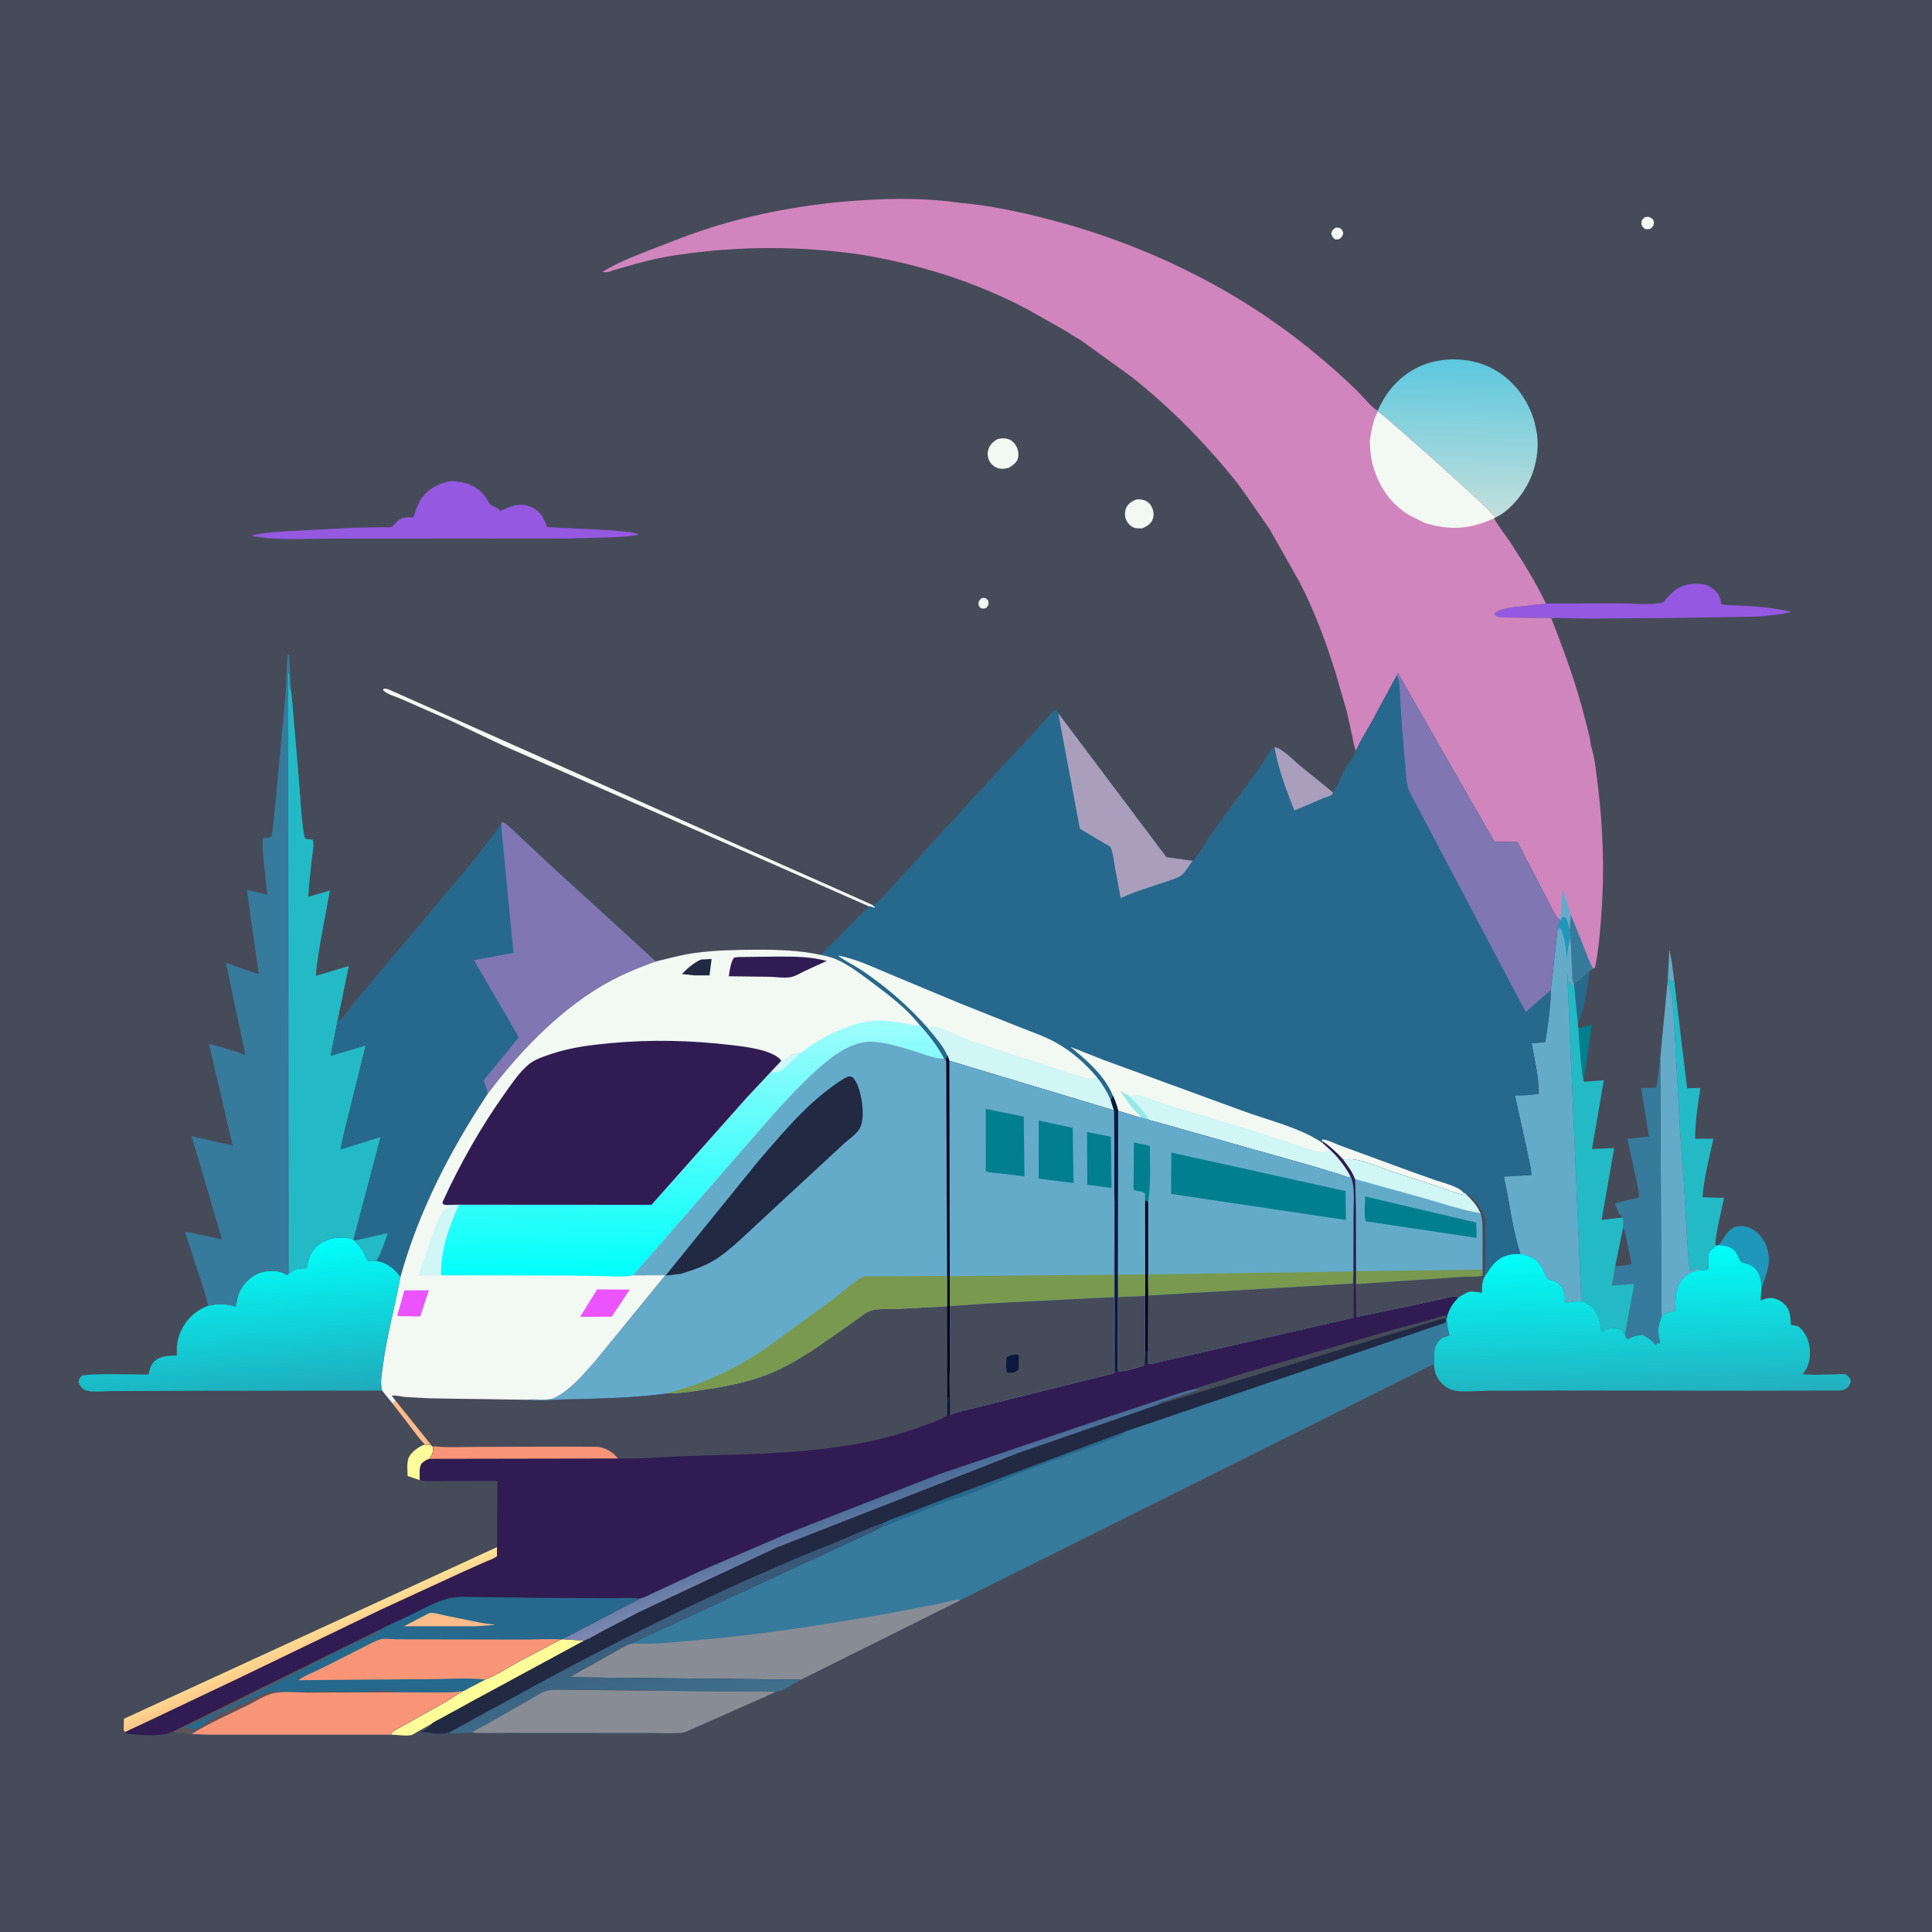 <svg version="1.1" xmlns="http://www.w3.org/2000/svg" style="display: block;" viewBox="0 0 2048 2048" width="1024" height="1024">
<defs>
	<linearGradient id="Gradient1" gradientUnits="userSpaceOnUse" x1="332.949" y1="1746.62" x2="324.861" y2="1727.94">
		<stop class="stop0" offset="0" stop-opacity="1" stop-color="rgb(255,200,136)"/>
		<stop class="stop1" offset="1" stop-opacity="1" stop-color="rgb(255,226,151)"/>
	</linearGradient>
	<linearGradient id="Gradient2" gradientUnits="userSpaceOnUse" x1="1543.1" y1="547.131" x2="1546.55" y2="380.928">
		<stop class="stop0" offset="0" stop-opacity="1" stop-color="rgb(195,223,219)"/>
		<stop class="stop1" offset="1" stop-opacity="1" stop-color="rgb(92,200,221)"/>
	</linearGradient>
	<linearGradient id="Gradient3" gradientUnits="userSpaceOnUse" x1="260.33" y1="1484.91" x2="245.49" y2="1323.24">
		<stop class="stop0" offset="0" stop-opacity="1" stop-color="rgb(32,171,188)"/>
		<stop class="stop1" offset="1" stop-opacity="1" stop-color="rgb(0,255,250)"/>
	</linearGradient>
	<linearGradient id="Gradient4" gradientUnits="userSpaceOnUse" x1="1741.35" y1="1479.67" x2="1735.41" y2="1324.31">
		<stop class="stop0" offset="0" stop-opacity="1" stop-color="rgb(35,176,191)"/>
		<stop class="stop1" offset="1" stop-opacity="1" stop-color="rgb(0,255,249)"/>
	</linearGradient>
	<linearGradient id="Gradient5" gradientUnits="userSpaceOnUse" x1="935.686" y1="1582.21" x2="950.099" y2="1625.12">
		<stop class="stop0" offset="0" stop-opacity="1" stop-color="rgb(72,108,150)"/>
		<stop class="stop1" offset="1" stop-opacity="1" stop-color="rgb(126,137,176)"/>
	</linearGradient>
	<linearGradient id="Gradient6" gradientUnits="userSpaceOnUse" x1="696.469" y1="1675.33" x2="731.096" y2="1813.96">
		<stop class="stop0" offset="0" stop-opacity="1" stop-color="rgb(56,85,118)"/>
		<stop class="stop1" offset="1" stop-opacity="1" stop-color="rgb(62,112,140)"/>
	</linearGradient>
	<linearGradient id="Gradient7" gradientUnits="userSpaceOnUse" x1="736.535" y1="1349.83" x2="728.471" y2="1087.9">
		<stop class="stop0" offset="0" stop-opacity="1" stop-color="rgb(0,255,250)"/>
		<stop class="stop1" offset="1" stop-opacity="1" stop-color="rgb(159,252,252)"/>
	</linearGradient>
</defs>
<path transform="translate(0,0)" fill="rgb(70,75,89)" d="M -0 -0 L 2048 0 L 2048 2048 L -0 2048 L -0 -0 z"/>
<path transform="translate(0,0)" fill="rgb(242,248,242)" d="M 1039.78 634.5 C 1040.55 634.232 1041.72 633.772 1042.52 633.756 C 1045.4 633.701 1046.07 635.075 1047.72 637.063 C 1047.92 641.214 1048.25 641.142 1045.36 644.5 C 1043.6 645.032 1042.67 645.297 1040.82 644.946 C 1038.8 644.565 1038.52 643.28 1037.36 641.709 C 1037.06 637.523 1037.36 637.646 1039.78 634.5 z"/>
<path transform="translate(0,0)" fill="rgb(100,171,202)" d="M 1767.86 1038.87 L 1769.54 1007 C 1772.35 1017.87 1773.32 1028.7 1774.75 1039.81 L 1767.86 1038.87 z"/>
<path transform="translate(0,0)" fill="rgb(242,248,242)" d="M 1415.31 241.5 C 1417.94 241.032 1418.46 241.175 1421 242.066 C 1422.9 243.956 1423.44 244.864 1423.94 247.5 C 1422.8 250.816 1422.41 251.224 1419.72 253.5 L 1415.5 253.952 C 1412.4 251.526 1412.31 251.04 1411.09 247.5 C 1412.09 244.185 1412.82 243.755 1415.31 241.5 z"/>
<path transform="translate(0,0)" fill="rgb(242,248,242)" d="M 1743.17 230.5 L 1744.67 230.069 C 1748.17 229.432 1749.46 230.433 1752.15 232.5 C 1752.88 233.793 1753.27 234.647 1753.17 236.168 C 1752.95 239.847 1752.16 240.069 1749.57 242.5 C 1747.67 243.059 1745.96 242.913 1744 242.884 C 1741.43 241.217 1740.98 240.21 1739.86 237.5 C 1740.18 233.207 1740.32 233.347 1743.17 230.5 z"/>
<path transform="translate(0,0)" fill="rgb(1,127,142)" d="M 1673.16 1089.94 L 1687.44 1086.16 L 1681.04 1130.96 C 1680.35 1135.68 1678.24 1142.19 1679.15 1146.72 C 1676.94 1144.21 1673.22 1096.45 1673.16 1089.94 z"/>
<path transform="translate(0,0)" fill="rgb(38,105,140)" d="M 1668.37 1042.99 L 1684.8 1029.16 C 1682.56 1048.46 1680.09 1067.36 1672.67 1085.5 L 1668.79 1045.97 L 1668.37 1042.99 z"/>
<path transform="translate(0,0)" fill="rgb(255,253,153)" d="M 450.274 1531.24 L 457.006 1531.65 L 458.177 1533.16 L 459.008 1533.11 C 459.784 1538.77 458.122 1541.64 455.451 1546.36 C 451.986 1547.42 450.296 1548.66 447.534 1550.93 L 446.824 1551.48 C 444.106 1557.2 444.847 1562.87 445.117 1569.01 L 432.077 1564.67 C 431.978 1558.88 430.859 1549.49 433.694 1544.28 C 436.798 1538.58 444.242 1533.24 450.274 1531.24 z"/>
<path transform="translate(0,0)" fill="rgb(242,248,242)" d="M 1204.66 529.5 C 1207.04 529.231 1209.43 529.353 1211.76 529.945 C 1215.49 530.897 1218.55 533.119 1220.43 536.528 C 1222.7 540.637 1223.65 545.506 1222.07 550 C 1220.12 555.546 1216.02 557.631 1210.98 560.035 C 1207.93 560.1 1204.44 560.326 1201.57 559.136 C 1198.13 557.714 1194.86 553.928 1193.52 550.5 C 1192.1 546.893 1192.17 541.731 1193.87 538.242 C 1196.12 533.65 1200.01 531.16 1204.66 529.5 z"/>
<path transform="translate(0,0)" fill="rgb(242,248,242)" d="M 1057.47 465.5 C 1060.64 464.616 1063.74 464.47 1067 465.014 C 1070.61 465.617 1074.07 467.998 1076.1 471.008 C 1079.06 475.419 1080.27 480.325 1079.11 485.57 C 1077.98 490.649 1073.13 493.474 1069.05 496.031 C 1066.41 496.563 1063.49 497.196 1060.8 496.884 C 1055.98 496.327 1051.87 493.581 1049.28 489.5 C 1046.98 485.886 1046.35 480.626 1047.63 476.56 C 1049.28 471.334 1052.79 468.049 1057.47 465.5 z"/>
<path transform="translate(0,0)" fill="rgb(31,151,187)" d="M 1822.18 1319.73 C 1827.24 1313.17 1832.19 1301.46 1841.3 1300 C 1848.2 1298.89 1855.17 1300.7 1860.69 1304.94 C 1869.16 1311.44 1873.82 1321.01 1874.91 1331.5 C 1876.32 1344.94 1869.65 1355.43 1867.07 1368.07 C 1867.44 1356.77 1865.49 1345.14 1853.68 1340.36 C 1851.59 1339.52 1847.59 1339.09 1845.88 1337.97 C 1844.34 1336.95 1841.46 1329.53 1840.03 1327.5 C 1835.63 1321.29 1829.12 1320.74 1822.18 1319.73 z"/>
<path transform="translate(0,0)" fill="rgb(242,248,242)" d="M 921.124 960.768 L 657.13 844.538 L 532.5 789.967 L 478.393 764.244 L 424.961 740.798 C 419.285 738.282 409.995 735.959 405.961 731.5 L 407 729.938 C 410.528 729.735 413.502 731.53 416.651 732.914 L 437.845 742.316 L 534.676 785.44 L 778 893.945 L 882.778 940.465 L 924.899 959.282 L 927.51 961.5 L 927 962.51 C 925.382 962.01 922.738 960.776 921.124 960.768 z"/>
<path transform="translate(0,0)" fill="url(#Gradient1)" d="M 133.114 1836.01 L 131.142 1834.47 L 131.292 1822.03 L 526.927 1639.98 L 526.976 1649.5 C 524.032 1652.37 518.877 1653.82 515.059 1655.47 L 491.049 1666.19 L 404.249 1706.14 L 252.169 1779.49 L 155.255 1825.49 C 148.004 1829.1 140.189 1832.17 133.114 1836.01 z"/>
<path transform="translate(0,0)" fill="rgb(148,89,224)" d="M 1638.66 639.717 L 1717.54 639.58 C 1732.09 639.694 1748.82 641.826 1763.04 638.594 C 1772.71 627.27 1778.74 620.187 1794.5 618.928 C 1803.24 618.229 1810.48 619.14 1817.29 625.345 C 1822.36 629.96 1823.76 633.959 1824.59 640.5 C 1832.4 641.995 1841.08 641.683 1849.05 642.151 C 1865.73 643.13 1882.65 644.604 1898.87 648.713 C 1885.96 651.849 1873.31 652.975 1860.06 653.686 L 1775.28 655.02 L 1686.97 655.737 L 1656.48 655.274 C 1652.99 655.199 1647.62 654.211 1644.58 655.854 C 1641.35 654.276 1636.04 655.04 1632.36 655.024 L 1599.32 654.61 C 1595.53 654.449 1590.12 654.79 1586.69 653.293 C 1584.85 652.493 1585.14 652.205 1584.39 650.5 L 1585.11 649.653 C 1590.29 644.895 1604.74 643.43 1611.67 642.869 L 1638.66 639.717 z"/>
<path transform="translate(0,0)" fill="rgb(35,186,198)" d="M 1767.86 1038.87 L 1774.75 1039.81 L 1788.38 1153.6 L 1802.45 1153.28 C 1799.96 1171.4 1796.77 1188.73 1796.94 1207.12 L 1816.23 1207.04 C 1812.05 1227.02 1806.11 1248.76 1804.76 1269.12 L 1827.56 1269.8 C 1824.3 1285.91 1819.6 1302.58 1818.25 1318.91 L 1819.53 1320.55 C 1815.96 1323.27 1813.12 1325.33 1811.08 1329.5 L 1810.88 1345.5 C 1807.95 1347.17 1805.08 1346.32 1801.76 1346.11 L 1801.78 1345.86 L 1800.47 1344.54 L 1798 1345.01 C 1796.28 1345.32 1794.55 1345.63 1793 1346.51 L 1791.51 1347.5 C 1789.72 1338 1789.58 1328.58 1788.77 1319 L 1784.92 1253 L 1781.27 1204.3 L 1775.32 1095.5 C 1773.92 1078.6 1774.62 1055.83 1767.74 1040.25 L 1767.86 1038.87 z"/>
<path transform="translate(0,0)" fill="rgb(100,171,202)" d="M 1767.74 1040.25 C 1774.62 1055.83 1773.92 1078.6 1775.32 1095.5 L 1781.27 1204.3 L 1784.92 1253 L 1788.77 1319 C 1789.58 1328.58 1789.72 1338 1791.51 1347.5 L 1793 1346.51 C 1794.55 1345.63 1796.28 1345.32 1798 1345.01 L 1800.47 1344.54 L 1801.78 1345.86 L 1801.76 1346.11 C 1793.24 1347.73 1786.56 1351.3 1781.5 1358.55 C 1775.55 1367.09 1776.16 1379.6 1775.76 1389.61 C 1768.87 1390.66 1766.17 1390.99 1761.24 1396.12 L 1759.94 1121.85 L 1767.74 1040.25 z"/>
<path transform="translate(0,0)" fill="rgb(148,89,224)" d="M 475.945 510.199 C 479.205 509.946 482.167 510.005 485.406 510.489 C 499.179 512.549 508.344 517.285 516.126 529.029 C 516.902 530.2 518.75 534.008 519.762 534.711 C 524.098 537.725 526.613 536.886 530.169 541.675 L 539.701 537.618 C 548.093 534.383 555.713 534.097 564 537.833 C 572.141 541.504 576.755 549.37 579.495 557.531 L 579.887 558.735 L 644.137 561.929 C 655.382 562.791 666.691 563.334 677.62 566.303 C 667.268 569.022 656.043 569.247 645.379 569.693 L 600.594 570.833 L 475.5 570.944 L 345.925 571.023 C 320.391 570.992 291.362 573.048 266.308 567.86 C 280.288 564.241 295.55 563.776 309.907 562.819 L 373.834 559.453 L 405.863 558.851 C 407.652 558.827 413.808 559.326 414.869 558.733 C 417.117 557.475 419.792 553.64 421.932 551.834 C 426.059 548.351 431.663 547.958 436.814 548.542 L 437.893 548.679 C 438.462 547.604 438.912 546.578 439.276 545.416 C 440.964 540.033 442.944 534.455 445.969 529.654 C 452.865 518.709 463.702 513.185 475.945 510.199 z"/>
<path transform="translate(0,0)" fill="rgb(54,122,156)" d="M 1759.94 1121.85 L 1761.24 1396.12 C 1757.4 1406.4 1756.87 1412.8 1759.91 1423.5 L 1759 1424.12 L 1756.97 1423.5 L 1755.5 1425.6 C 1753.53 1424.78 1754.41 1425.43 1753.07 1423.71 C 1750.14 1419.99 1745.37 1417.23 1741.22 1415.04 C 1735.95 1415.96 1729.76 1416.12 1725.73 1419.85 C 1723.73 1418.62 1723.36 1417.18 1722.5 1415.08 L 1732.5 1360.9 L 1708.67 1362.73 L 1712.22 1342.16 L 1720.37 1301.72 C 1720.73 1298.07 1721.66 1293.95 1719.92 1290.6 C 1715.56 1286.75 1713.72 1280.78 1711.77 1275.45 L 1737.18 1269.51 C 1737.94 1265.35 1736.09 1258.84 1735.35 1254.66 L 1725.16 1207.2 L 1748 1204.65 L 1739.63 1153.33 L 1754.97 1153.07 C 1757.7 1149.12 1758.91 1128.19 1759.94 1121.85 z"/>
<path transform="translate(0,0)" fill="rgb(70,75,89)" d="M 1720.37 1301.72 C 1723.25 1306.12 1723.7 1312.2 1724.75 1317.29 C 1726.29 1324.77 1728.7 1332.44 1729.4 1340.03 C 1723.7 1341.04 1718.03 1342.25 1712.22 1342.16 L 1720.37 1301.72 z"/>
<path transform="translate(0,0)" fill="rgb(35,186,198)" d="M 1661.23 1029.49 L 1662.44 1043.94 L 1663.48 1040.73 C 1665.16 1041.17 1664.3 1040.68 1665.5 1042.71 C 1666.45 1044.3 1667.12 1045.09 1668.79 1045.97 L 1672.67 1085.5 L 1673.16 1089.94 C 1673.22 1096.45 1676.94 1144.21 1679.15 1146.72 L 1700.15 1145.09 L 1687.57 1217.99 L 1711.14 1217.03 L 1697.75 1293.22 L 1719.92 1290.6 C 1721.66 1293.95 1720.73 1298.07 1720.37 1301.72 L 1712.22 1342.16 L 1708.67 1362.73 L 1732.5 1360.9 L 1722.5 1415.08 C 1721.75 1412.76 1719.09 1409.82 1716.78 1408.94 C 1712.32 1407.24 1705.28 1407.63 1701.09 1410.02 C 1698.88 1411.28 1700.14 1410.85 1697.5 1411.22 L 1697.2 1409 C 1696.41 1402.77 1695.2 1396.98 1692.03 1391.46 C 1688.11 1384.61 1683.64 1381.85 1676.3 1379.7 L 1661.23 1029.49 z"/>
<path transform="translate(0,0)" fill="rgb(100,171,202)" d="M 1653.95 975.844 L 1656.13 972.2 L 1658.5 971.685 C 1662.01 975.007 1662.18 977.463 1663.08 982.026 L 1663.92 985.411 L 1665.04 993.937 L 1666.46 1029.07 C 1666.69 1033.41 1666.4 1039.08 1668.37 1042.99 L 1668.79 1045.97 C 1667.12 1045.09 1666.45 1044.3 1665.5 1042.71 C 1664.3 1040.68 1665.16 1041.17 1663.48 1040.73 L 1662.44 1043.94 L 1661.23 1029.49 L 1676.3 1379.7 C 1670.53 1379.28 1665.14 1380 1659.49 1381.17 C 1658.84 1376.28 1658.61 1369.8 1656.22 1365.46 C 1653.9 1361.25 1649.87 1358.73 1645.35 1357.42 C 1644.02 1357.04 1641.09 1356.4 1640.25 1355.36 C 1637.76 1352.26 1636.26 1346.14 1633.81 1342.49 C 1627.87 1333.59 1621.68 1331.32 1611.69 1329.2 C 1603.17 1302.73 1600.18 1274.32 1594.18 1247.2 L 1623.54 1245.58 C 1622.74 1236.92 1620.52 1228.27 1618.82 1219.74 L 1605.9 1161.23 C 1614.49 1161.19 1622.65 1160.92 1631.13 1159.52 C 1631.27 1141.42 1626.81 1123.75 1623.59 1106.04 L 1638.13 1104.58 C 1640.64 1086.55 1644.08 1067.75 1643.9 1049.54 L 1650.77 987.406 C 1650.89 983.135 1652.38 979.73 1653.95 975.844 z"/>
<path transform="translate(0,0)" fill="rgb(31,151,187)" d="M 1653.95 975.844 L 1656.13 972.2 L 1658.5 971.685 C 1662.01 975.007 1662.18 977.463 1663.08 982.026 L 1663.92 985.411 L 1665.04 993.937 C 1662.47 999.824 1661.73 1008.89 1660.77 1015.36 C 1659.94 1008.01 1658.42 988.327 1653.37 983.02 L 1650.77 987.406 C 1650.89 983.135 1652.38 979.73 1653.95 975.844 z"/>
<path transform="translate(0,0)" fill="url(#Gradient2)" d="M 1465.77 424.916 C 1476.51 405.512 1494.64 390.418 1516.07 384.36 C 1538.09 378.136 1563.93 380.355 1584.02 391.759 C 1605.22 403.796 1620.37 424.419 1626.77 447.836 L 1627.41 451.2 C 1633.26 472.407 1628.68 497.203 1617.83 516.084 C 1610.66 528.554 1598.42 542.668 1585.05 548.632 C 1584.37 544.256 1474.77 446.664 1460.67 436.055 L 1460.61 435.22 C 1461.92 431.525 1463.83 428.299 1465.77 424.916 z"/>
<path transform="translate(0,0)" fill="url(#Gradient3)" d="M 306.192 1350.04 L 310.187 1347.26 C 314.603 1344.05 319.666 1344.57 324.95 1344.4 C 326.053 1339.88 326.954 1334.77 328.858 1330.53 C 332.382 1322.68 338.714 1317.66 346.64 1314.58 C 354.85 1311.39 366.478 1310.4 374.673 1314.02 L 375.82 1315.1 C 382.245 1321.93 386.284 1327.1 389.5 1336.05 C 391.86 1337.04 396.61 1337.36 399.029 1336.48 C 410.668 1338.84 417.6 1344.13 424.472 1353.6 C 418.716 1385.11 410.02 1416.05 405.882 1447.84 C 404.905 1455.35 403.126 1464.01 404.513 1471.53 L 404.796 1473.12 L 405.014 1474.08 L 333.487 1474.17 L 190.254 1474.35 L 118.751 1474.62 C 111.708 1474.64 96.497 1476.43 90.193 1473.49 C 86.289 1471.67 84.549 1468.95 83.292 1465 C 83.674 1462.06 84.216 1460.62 86.5 1458.58 C 89.975 1455.49 147.985 1457.1 157.417 1457.11 C 158.542 1452.12 159.629 1447.24 163.304 1443.43 C 169.319 1437.2 179.474 1437.04 187.521 1436.9 C 187.014 1428.42 187.765 1420.39 191.122 1412.5 C 196.879 1398.97 206.939 1389.41 220.63 1384.18 C 231.698 1381.54 239.014 1381.91 249.789 1385.07 C 250.791 1379.63 251.775 1373.6 254.24 1368.61 C 258.456 1360.08 267.423 1351.44 276.703 1348.82 C 285.331 1346.39 295.333 1346.45 303.185 1350.93 L 304.176 1351.5 L 306.192 1350.04 z"/>
<path transform="translate(0,0)" fill="url(#Gradient4)" d="M 1822.18 1319.73 C 1829.12 1320.74 1835.63 1321.29 1840.03 1327.5 C 1841.46 1329.53 1844.34 1336.95 1845.88 1337.97 C 1847.59 1339.09 1851.59 1339.52 1853.68 1340.36 C 1865.49 1345.14 1867.44 1356.77 1867.07 1368.07 C 1866.74 1371.63 1866.34 1375.13 1866.5 1378.71 L 1867.8 1378.11 C 1873.34 1375.65 1878 1375.07 1883.83 1377.39 C 1889 1379.45 1893.96 1383.75 1896 1389 C 1897.84 1393.74 1898.17 1399.47 1898.55 1404.5 C 1900.63 1405.18 1903.72 1405.04 1905.5 1405.82 C 1909.3 1407.48 1913.02 1413.14 1914.78 1416.7 C 1919.51 1426.24 1919.92 1437.88 1916.3 1447.93 C 1915.16 1451.1 1912.88 1453.97 1910.9 1456.66 C 1921.97 1458.1 1934.66 1456.84 1945.9 1456.81 C 1948.81 1456.8 1954.52 1456.12 1957 1457.18 C 1957.57 1457.42 1959.48 1459.38 1959.96 1460 C 1960.96 1461.3 1962.06 1463.1 1961.77 1464.75 C 1961.26 1467.58 1959.43 1470.36 1957.04 1471.98 C 1954.88 1473.45 1952.58 1473.92 1950 1474.04 L 1854.19 1474.21 L 1663.42 1474 L 1577.09 1474.25 C 1566.13 1474.29 1551.03 1476.17 1540.5 1473.76 C 1533.59 1472.18 1526.76 1465.94 1523.48 1459.85 C 1521 1455.24 1520.49 1451.03 1519.95 1445.88 C 1520.19 1440.25 1519.61 1430.95 1522.19 1426.03 C 1524.34 1421.92 1527.33 1418.13 1532.04 1417.03 C 1533.7 1416.63 1534.94 1416.27 1536.5 1415.59 C 1535.05 1410.06 1533.9 1404.9 1533.58 1399.18 L 1533.5 1397.7 L 1534.3 1394.17 C 1536.62 1386.37 1540.46 1381.09 1545.96 1375.33 C 1549.06 1373.52 1554.69 1369.43 1558.19 1369.02 C 1561.87 1368.58 1566.91 1369.74 1570.65 1370.16 C 1570.88 1364.22 1570.76 1357.91 1573.94 1352.69 L 1574.42 1351.94 C 1576.43 1349.93 1577.52 1347.31 1579.16 1345 C 1583.21 1339.29 1588.88 1333.56 1595.62 1331.31 L 1597 1330.87 C 1602.11 1329.19 1606.39 1329.12 1611.69 1329.2 C 1621.68 1331.32 1627.87 1333.59 1633.81 1342.49 C 1636.26 1346.14 1637.76 1352.26 1640.25 1355.36 C 1641.09 1356.4 1644.02 1357.04 1645.35 1357.42 C 1649.87 1358.73 1653.9 1361.25 1656.22 1365.46 C 1658.61 1369.8 1658.84 1376.28 1659.49 1381.17 C 1665.14 1380 1670.53 1379.28 1676.3 1379.7 C 1683.64 1381.85 1688.11 1384.61 1692.03 1391.46 C 1695.2 1396.98 1696.41 1402.77 1697.2 1409 L 1697.5 1411.22 C 1700.14 1410.85 1698.88 1411.28 1701.09 1410.02 C 1705.28 1407.63 1712.32 1407.24 1716.78 1408.94 C 1719.09 1409.82 1721.75 1412.76 1722.5 1415.08 C 1723.36 1417.18 1723.73 1418.62 1725.73 1419.85 C 1729.76 1416.12 1735.95 1415.96 1741.22 1415.04 C 1745.37 1417.23 1750.14 1419.99 1753.07 1423.71 C 1754.41 1425.43 1753.53 1424.78 1755.5 1425.6 L 1756.97 1423.5 L 1759 1424.12 L 1759.91 1423.5 C 1756.87 1412.8 1757.4 1406.4 1761.24 1396.12 C 1766.17 1390.99 1768.87 1390.66 1775.76 1389.61 C 1776.16 1379.6 1775.55 1367.09 1781.5 1358.55 C 1786.56 1351.3 1793.24 1347.73 1801.76 1346.11 C 1805.08 1346.32 1807.95 1347.17 1810.88 1345.5 L 1811.08 1329.5 C 1813.12 1325.33 1815.96 1323.27 1819.53 1320.55 L 1822.18 1319.73 z"/>
<path transform="translate(0,0)" fill="rgb(54,122,156)" d="M 220.63 1384.18 C 217.862 1370.82 212.665 1356.91 208.344 1343.95 L 196.135 1305.56 L 235.357 1313.74 L 202.965 1204.25 L 246.533 1214.36 L 221.488 1106.39 C 234.567 1110.16 247.052 1113.09 259.724 1118.28 C 260.296 1117.23 241.456 1031.58 239.659 1020.8 L 274.333 1032.75 L 261.713 943.198 L 283.266 948.523 C 282.749 938.593 276.306 894.018 279.007 888.255 C 281.467 888.177 284.697 888.466 286.885 887.255 C 287.91 886.687 287.658 886.702 287.868 885.541 C 290.527 870.827 291.314 855.635 292.933 840.781 L 303.093 731.336 C 304.112 718.957 303.313 706.274 305.153 694 L 306.347 693.5 L 308.934 734.35 L 317.054 829.372 C 318.762 848.747 319.146 869.996 323.211 888.893 C 325.956 889.744 328.656 889.881 331.5 890.089 C 333.23 894.696 331.27 903.669 330.752 908.686 C 329.323 922.554 327.325 936.781 326.812 950.695 L 349.601 944.09 C 347.458 956.29 333.164 1028.97 335.149 1034.45 L 369.68 1024.12 L 357.791 1081.89 L 350.402 1119.21 L 387.633 1108.28 L 366.867 1192 C 364.935 1200.75 362.242 1209.5 361.158 1218.39 L 403.489 1205.23 L 374.673 1314.02 C 366.478 1310.4 354.85 1311.39 346.64 1314.58 C 338.714 1317.66 332.382 1322.68 328.858 1330.53 C 326.954 1334.77 326.053 1339.88 324.95 1344.4 C 319.666 1344.57 314.603 1344.05 310.187 1347.26 L 306.192 1350.04 L 304.176 1351.5 L 303.185 1350.93 C 295.333 1346.45 285.331 1346.39 276.703 1348.82 C 267.423 1351.44 258.456 1360.08 254.24 1368.61 C 251.775 1373.6 250.791 1379.63 249.789 1385.07 C 239.014 1381.91 231.698 1381.54 220.63 1384.18 z"/>
<path transform="translate(0,0)" fill="rgb(35,186,198)" d="M 306.192 1350.04 L 305.51 713 C 308.061 717.694 305.274 723.681 306.921 728.623 L 308.934 734.35 L 317.054 829.372 C 318.762 848.747 319.146 869.996 323.211 888.893 C 325.956 889.744 328.656 889.881 331.5 890.089 C 333.23 894.696 331.27 903.669 330.752 908.686 C 329.323 922.554 327.325 936.781 326.812 950.695 L 349.601 944.09 C 347.458 956.29 333.164 1028.97 335.149 1034.45 L 369.68 1024.12 L 357.791 1081.89 L 350.402 1119.21 L 387.633 1108.28 L 366.867 1192 C 364.935 1200.75 362.242 1209.5 361.158 1218.39 L 403.489 1205.23 L 374.673 1314.02 C 366.478 1310.4 354.85 1311.39 346.64 1314.58 C 338.714 1317.66 332.382 1322.68 328.858 1330.53 C 326.954 1334.77 326.053 1339.88 324.95 1344.4 C 319.666 1344.57 314.603 1344.05 310.187 1347.26 L 306.192 1350.04 z"/>
<path transform="translate(0,0)" fill="rgb(38,105,140)" d="M 531.108 873.792 L 532.5 871.289 C 537.435 873.053 542.97 879.341 546.878 882.871 L 587.1 920.5 L 659 986.02 L 695.043 1019.19 C 674.17 1026.62 654.045 1035.15 635.06 1046.72 C 588.985 1074.78 549.12 1116.77 516.864 1159.61 C 477.092 1219.59 443.851 1284.07 424.472 1353.6 C 417.6 1344.13 410.668 1338.84 399.029 1336.48 C 396.61 1337.36 391.86 1337.04 389.5 1336.05 C 386.284 1327.1 382.245 1321.93 375.82 1315.1 L 374.673 1314.02 L 403.489 1205.23 L 361.158 1218.39 C 362.242 1209.5 364.935 1200.75 366.867 1192 L 387.633 1108.28 L 350.402 1119.21 L 357.791 1081.89 C 358.549 1081.69 359.381 1081.67 360.064 1081.28 C 364.733 1078.66 371.447 1067.32 375.112 1063.03 L 504.086 909.659 L 531.108 873.792 z"/>
<path transform="translate(0,0)" fill="rgb(35,186,198)" d="M 375.82 1315.1 L 410.979 1307.17 C 407.802 1316.84 404.19 1327.71 399.029 1336.48 C 396.61 1337.36 391.86 1337.04 389.5 1336.05 C 386.284 1327.1 382.245 1321.93 375.82 1315.1 z"/>
<path transform="translate(0,0)" fill="rgb(127,118,178)" d="M 531.108 873.792 L 532.5 871.289 C 537.435 873.053 542.97 879.341 546.878 882.871 L 587.1 920.5 L 659 986.02 L 695.043 1019.19 C 674.17 1026.62 654.045 1035.15 635.06 1046.72 C 588.985 1074.78 549.12 1116.77 516.864 1159.61 C 516.542 1154.61 514.249 1150.03 512.574 1145.35 L 549.959 1099.45 L 502.309 1017.81 L 544.282 1010.08 L 531.108 873.792 z"/>
<path transform="translate(0,0)" fill="rgb(54,122,156)" d="M 1266.44 1472.28 C 1273.27 1469.26 1280.84 1467.43 1287.98 1465.22 L 1324.43 1453.79 L 1475.47 1409.84 L 1518 1398.39 C 1523.29 1396.88 1528.85 1394.64 1534.3 1394.17 L 1533.5 1397.7 L 1533.58 1399.18 C 1533.9 1404.9 1535.05 1410.06 1536.5 1415.59 C 1534.94 1416.27 1533.7 1416.63 1532.04 1417.03 C 1527.33 1418.13 1524.34 1421.92 1522.19 1426.03 C 1519.61 1430.95 1520.19 1440.25 1519.95 1445.88 L 1017.66 1696.41 L 848.859 1780.53 C 842.311 1784.72 830.061 1792.41 822.352 1793.63 L 729.193 1834.83 C 726.225 1836.18 723.833 1836.86 720.55 1837.06 C 708.677 1837.76 696.41 1837.04 684.496 1837.03 L 610.16 1836.99 L 540.164 1836.94 C 526.886 1836.94 513.229 1837.59 499.992 1836.68 C 493.137 1836.61 481.715 1839.36 475.958 1836.54 C 470.471 1838.27 462.301 1838.46 456.676 1837.17 C 453.063 1836.34 449.26 1836.58 445.557 1836.21 C 449.876 1833.98 453.601 1832.2 456.678 1828.26 L 457.271 1827.46 L 442.301 1835.82 C 440.753 1836.69 437.767 1838.9 436.156 1839.28 C 430.735 1840.56 420.807 1838.94 414.943 1838.81 L 414.517 1837.92 C 415.852 1834.81 425.096 1830.66 428.188 1828.89 L 472.356 1804.06 L 490.042 1792.79 C 492.653 1792.13 495.882 1789.86 498.314 1788.58 L 514.036 1780.37 C 525.814 1776.18 538.505 1767.57 549.596 1761.51 L 594.648 1737.81 L 595.862 1737.6 L 678.076 1694.54 C 682.999 1693.54 688.932 1690.05 693.614 1687.99 L 743.147 1664.94 L 833.733 1625.91 L 888.35 1604.42 L 995.933 1562.5 L 1168.36 1503.96 L 1229.5 1483.67 C 1241.58 1479.66 1254.02 1475.06 1266.44 1472.28 z"/>
<path transform="translate(0,0)" fill="rgb(38,105,140)" d="M 1008.55 1586.13 L 1193.2 1517.34 C 1191.52 1519.16 1190.1 1520.68 1187.83 1521.72 C 1176.26 1527.02 1163.38 1531.21 1151.4 1535.56 L 1087.64 1558.95 C 1060.92 1569.11 1034.58 1583.25 1006.79 1590.28 L 931.612 1620.46 L 935.005 1617.01 L 936.5 1616.51 L 935.999 1614.5 C 943.231 1610.82 951.077 1608.5 958.59 1605.47 L 1008.55 1586.13 z"/>
<path transform="translate(0,0)" fill="rgb(136,141,149)" d="M 670.844 1741.96 C 690.798 1743.8 713.04 1740.79 733 1739.16 C 801.369 1733.57 868.883 1723.05 936.424 1711.3 L 988.749 1701.37 L 1009 1696.94 C 1010.62 1696.59 1013.92 1695.41 1015.5 1695.54 C 1016.27 1695.6 1016.94 1696.12 1017.66 1696.41 L 848.859 1780.53 L 604.799 1778.06 C 605.48 1776.85 604.998 1777.46 606.665 1776.35 C 615.106 1770.75 624.246 1766.45 633.016 1761.43 L 655 1748.98 C 660.083 1746.14 665.009 1742.87 670.844 1741.96 z"/>
<path transform="translate(0,0)" fill="rgb(34,41,66)" d="M 1266.44 1472.28 C 1273.27 1469.26 1280.84 1467.43 1287.98 1465.22 L 1324.43 1453.79 L 1475.47 1409.84 L 1518 1398.39 C 1523.29 1396.88 1528.85 1394.64 1534.3 1394.17 L 1533.5 1397.7 L 1532.94 1397.84 L 1532.5 1401.93 L 1193.2 1517.34 L 1008.55 1586.13 L 958.59 1605.47 C 951.077 1608.5 943.231 1610.82 935.999 1614.5 L 936.5 1616.51 L 935.005 1617.01 L 931.612 1620.46 L 677.491 1738.18 C 675.131 1739.21 672.973 1740.51 670.844 1741.96 C 665.009 1742.87 660.083 1746.14 655 1748.98 L 633.016 1761.43 C 624.246 1766.45 615.106 1770.75 606.665 1776.35 C 604.998 1777.46 605.48 1776.85 604.799 1778.06 L 848.859 1780.53 C 842.311 1784.72 830.061 1792.41 822.352 1793.63 L 729.193 1834.83 C 726.225 1836.18 723.833 1836.86 720.55 1837.06 C 708.677 1837.76 696.41 1837.04 684.496 1837.03 L 610.16 1836.99 L 540.164 1836.94 C 526.886 1836.94 513.229 1837.59 499.992 1836.68 C 493.137 1836.61 481.715 1839.36 475.958 1836.54 C 470.471 1838.27 462.301 1838.46 456.676 1837.17 C 453.063 1836.34 449.26 1836.58 445.557 1836.21 C 449.876 1833.98 453.601 1832.2 456.678 1828.26 L 457.271 1827.46 L 442.301 1835.82 C 440.753 1836.69 437.767 1838.9 436.156 1839.28 C 430.735 1840.56 420.807 1838.94 414.943 1838.81 L 414.517 1837.92 C 415.852 1834.81 425.096 1830.66 428.188 1828.89 L 472.356 1804.06 L 490.042 1792.79 C 492.653 1792.13 495.882 1789.86 498.314 1788.58 L 514.036 1780.37 C 525.814 1776.18 538.505 1767.57 549.596 1761.51 L 594.648 1737.81 L 595.862 1737.6 L 678.076 1694.54 C 682.999 1693.54 688.932 1690.05 693.614 1687.99 L 743.147 1664.94 L 833.733 1625.91 L 888.35 1604.42 L 995.933 1562.5 L 1168.36 1503.96 L 1229.5 1483.67 C 1241.58 1479.66 1254.02 1475.06 1266.44 1472.28 z"/>
<path transform="translate(0,0)" fill="rgb(70,75,89)" d="M 1266.44 1472.28 C 1273.27 1469.26 1280.84 1467.43 1287.98 1465.22 L 1324.43 1453.79 L 1475.47 1409.84 L 1518 1398.39 C 1523.29 1396.88 1528.85 1394.64 1534.3 1394.17 L 1533.5 1397.7 L 1532.94 1397.84 C 1530.78 1397.4 1529.47 1397.82 1527.35 1398.34 L 1226.69 1489.31 C 1228.68 1487.54 1231.28 1485.67 1233.93 1485.13 L 1235.01 1485.01 L 1239 1483.76 L 1240.5 1483.51 C 1243.03 1482.67 1245.31 1481.35 1248 1480.76 L 1249.5 1480.51 C 1252.03 1479.67 1254.31 1478.35 1257 1477.76 L 1258.5 1477.51 L 1267.07 1474.36 L 1272 1472.76 L 1273.5 1472.51 L 1282.51 1469.25 C 1280.59 1469.31 1280.93 1469.13 1279.5 1469.61 C 1275.99 1470.79 1272 1473 1268.22 1472.56 L 1266.44 1472.28 z"/>
<path transform="translate(0,0)" fill="rgb(255,253,153)" d="M 595.862 1737.6 L 618.84 1739.25 L 500.919 1803.09 L 467.681 1821.33 C 464.567 1823.12 459.739 1825.11 457.271 1827.46 L 442.301 1835.82 C 440.753 1836.69 437.767 1838.9 436.156 1839.28 C 430.735 1840.56 420.807 1838.94 414.943 1838.81 L 414.517 1837.92 C 415.852 1834.81 425.096 1830.66 428.188 1828.89 L 472.356 1804.06 L 490.042 1792.79 C 492.653 1792.13 495.882 1789.86 498.314 1788.58 L 514.036 1780.37 C 525.814 1776.18 538.505 1767.57 549.596 1761.51 L 594.648 1737.81 L 595.862 1737.6 z"/>
<path transform="translate(0,0)" fill="url(#Gradient5)" d="M 1266.44 1472.28 L 1268.22 1472.56 C 1272 1473 1275.99 1470.79 1279.5 1469.61 C 1280.93 1469.13 1280.59 1469.31 1282.51 1469.25 L 1273.5 1472.51 L 1272 1472.76 L 1267.07 1474.36 L 1258.5 1477.51 L 1257 1477.76 C 1254.31 1478.35 1252.03 1479.67 1249.5 1480.51 L 1248 1480.76 C 1245.31 1481.35 1243.03 1482.67 1240.5 1483.51 L 1239 1483.76 L 1235.01 1485.01 L 1233.93 1485.13 C 1231.28 1485.67 1228.68 1487.54 1226.69 1489.31 L 1080 1539.97 L 823.472 1640.33 L 677.818 1708.62 L 638.934 1728.91 C 632.341 1732.42 625.788 1736.54 618.84 1739.25 L 595.862 1737.6 L 678.076 1694.54 C 682.999 1693.54 688.932 1690.05 693.614 1687.99 L 743.147 1664.94 L 833.733 1625.91 L 888.35 1604.42 L 995.933 1562.5 L 1168.36 1503.96 L 1229.5 1483.67 C 1241.58 1479.66 1254.02 1475.06 1266.44 1472.28 z"/>
<path transform="translate(0,0)" fill="url(#Gradient6)" d="M 475.958 1836.54 L 584.344 1777.38 C 680.143 1726.31 778.5 1677.81 879.363 1637.55 C 898.194 1630.03 916.826 1621.04 935.999 1614.5 L 936.5 1616.51 L 935.005 1617.01 L 931.612 1620.46 L 677.491 1738.18 C 675.131 1739.21 672.973 1740.51 670.844 1741.96 C 665.009 1742.87 660.083 1746.14 655 1748.98 L 633.016 1761.43 C 624.246 1766.45 615.106 1770.75 606.665 1776.35 C 604.998 1777.46 605.48 1776.85 604.799 1778.06 L 848.859 1780.53 C 842.311 1784.72 830.061 1792.41 822.352 1793.63 C 812.832 1792.41 802.83 1793 793.241 1792.97 L 744.341 1792.76 L 636.949 1791.63 L 597.415 1791.26 C 592.254 1791.34 585.622 1790.77 580.625 1791.99 C 573.961 1793.61 565.796 1799.25 559.719 1802.69 L 518.586 1826.14 C 512.424 1829.73 505.732 1832.46 499.992 1836.68 C 493.137 1836.61 481.715 1839.36 475.958 1836.54 z"/>
<path transform="translate(0,0)" fill="rgb(136,141,149)" d="M 499.992 1836.68 C 505.732 1832.46 512.424 1829.73 518.586 1826.14 L 559.719 1802.69 C 565.796 1799.25 573.961 1793.61 580.625 1791.99 C 585.622 1790.77 592.254 1791.34 597.415 1791.26 L 636.949 1791.63 L 744.341 1792.76 L 793.241 1792.97 C 802.83 1793 812.832 1792.41 822.352 1793.63 L 729.193 1834.83 C 726.225 1836.18 723.833 1836.86 720.55 1837.06 C 708.677 1837.76 696.41 1837.04 684.496 1837.03 L 610.16 1836.99 L 540.164 1836.94 C 526.886 1836.94 513.229 1837.59 499.992 1836.68 z"/>
<path transform="translate(0,0)" fill="rgb(209,133,189)" d="M 912.498 269.875 C 848.465 260.646 785.298 260.659 721.237 269.753 C 704.991 272.059 689.137 275.341 673.361 279.845 L 650.33 286.413 C 648.104 286.999 645.832 288.213 643.565 288.5 C 641.939 288.706 640.137 288.427 638.52 288.207 C 656.672 277.035 679.042 268.909 698.921 261.153 C 719.043 253.303 739.772 245.32 760.455 239.125 C 810.939 224.002 863.676 215.284 916.24 212.121 C 949.303 210.132 983.663 210.137 1016.52 214.835 C 1048.43 217.616 1080.33 224.373 1111.31 232.383 C 1213.52 258.818 1311.79 306.4 1393.36 373.906 C 1409.87 387.565 1425.57 401.311 1440.77 416.459 C 1445.6 421.282 1454.53 432.887 1460.61 435.22 L 1460.67 436.055 C 1474.77 446.664 1584.37 544.256 1585.05 548.632 L 1583.83 549.388 C 1588.05 557.776 1595.27 566.115 1600.49 574.122 C 1614.21 595.176 1627.9 616.974 1638.66 639.717 L 1611.67 642.869 C 1604.74 643.43 1590.29 644.895 1585.11 649.653 L 1584.39 650.5 C 1585.14 652.205 1584.85 652.493 1586.69 653.293 C 1590.12 654.79 1595.53 654.449 1599.32 654.61 L 1632.36 655.024 C 1636.04 655.04 1641.35 654.276 1644.58 655.854 C 1658.59 691.552 1671.49 726.693 1680.63 764 C 1682.72 772.57 1685.57 781.457 1686.42 790.256 C 1690.68 803.376 1692.19 819.693 1693.86 833.451 C 1699.39 879.119 1700.84 923.584 1697.49 969.465 C 1696.1 988.527 1694.55 1007.08 1690.81 1025.86 L 1688.99 1026.75 C 1687.73 1027.38 1685.66 1028.07 1684.8 1029.16 L 1668.37 1042.99 C 1666.4 1039.08 1666.69 1033.41 1666.46 1029.07 L 1665.04 993.937 L 1663.92 985.411 L 1663.08 982.026 C 1662.18 977.463 1662.01 975.007 1658.5 971.685 L 1656.13 972.2 L 1653.95 975.844 L 1653.68 975.263 C 1648.41 971.968 1643.11 958.92 1640.13 953.354 L 1608.14 892.172 L 1585.56 892.583 L 1584.32 892.697 L 1481.72 713.5 L 1480.66 715.891 L 1453.39 766.371 C 1447.99 775.882 1441.48 785.89 1437.47 796.042 C 1435.38 791.617 1434.68 786.251 1433.66 781.466 L 1428.02 755.577 L 1415.93 713.708 C 1405.64 680.732 1393.7 648.354 1377.86 617.592 L 1345.42 560.165 C 1344.86 559.88 1316.72 518.601 1312.89 513.741 C 1279.76 471.797 1242.78 434.109 1201.07 400.675 L 1145.47 360.426 C 1139.23 357.233 1133.44 353.055 1127.39 349.493 L 1089.35 328.008 C 1033.89 298.653 974.243 280.06 912.498 269.875 z"/>
<path transform="translate(0,0)" fill="rgb(100,171,202)" d="M 1653.68 975.263 L 1656.63 942.514 L 1665.13 969.691 L 1663.92 985.411 L 1663.08 982.026 C 1662.18 977.463 1662.01 975.007 1658.5 971.685 L 1656.13 972.2 L 1653.95 975.844 L 1653.68 975.263 z"/>
<path transform="translate(0,0)" fill="rgb(54,122,156)" d="M 1665.13 969.691 L 1680.06 1006.63 C 1682.68 1013.03 1685.11 1021.12 1688.99 1026.75 C 1687.73 1027.38 1685.66 1028.07 1684.8 1029.16 L 1668.37 1042.99 C 1666.4 1039.08 1666.69 1033.41 1666.46 1029.07 L 1665.04 993.937 L 1663.92 985.411 L 1665.13 969.691 z"/>
<path transform="translate(0,0)" fill="rgb(242,248,242)" d="M 1460.67 436.055 C 1474.77 446.664 1584.37 544.256 1585.05 548.632 L 1583.83 549.388 C 1558.17 561.125 1537.96 562.499 1510.72 554.51 L 1493.78 546.014 C 1472.92 533.24 1460.73 514.357 1454.74 491 C 1452.68 482.968 1452.48 474.888 1452.03 466.645 C 1454.01 456.12 1455.27 445.544 1460.67 436.055 z"/>
<path transform="translate(0,0)" fill="rgb(38,105,140)" d="M 1480.66 715.891 L 1481.72 713.5 L 1584.32 892.697 L 1585.56 892.583 L 1608.14 892.172 L 1640.13 953.354 C 1643.11 958.92 1648.41 971.968 1653.68 975.263 L 1653.95 975.844 C 1652.38 979.73 1650.89 983.135 1650.77 987.406 L 1643.9 1049.54 C 1644.08 1067.75 1640.64 1086.55 1638.13 1104.58 L 1623.59 1106.04 C 1626.81 1123.75 1631.27 1141.42 1631.13 1159.52 C 1622.65 1160.92 1614.49 1161.19 1605.9 1161.23 L 1618.82 1219.74 C 1620.52 1228.27 1622.74 1236.92 1623.54 1245.58 L 1594.18 1247.2 C 1600.18 1274.32 1603.17 1302.73 1611.69 1329.2 C 1606.39 1329.12 1602.11 1329.19 1597 1330.87 L 1595.62 1331.31 C 1588.88 1333.56 1583.21 1339.29 1579.16 1345 C 1577.52 1347.31 1576.43 1349.93 1574.42 1351.94 L 1573.69 1348.5 C 1575.66 1344.96 1574.57 1336.92 1574.58 1332.84 L 1574.57 1304.42 C 1574.56 1300.23 1575.11 1295.15 1574.29 1291.05 L 1574 1289.99 L 1573.51 1288 C 1570.7 1282.65 1567.68 1276.88 1563.51 1272.45 C 1560.9 1269.66 1557.58 1265.6 1553.69 1265.43 L 1551.8 1264.37 C 1551.03 1264.99 1550.45 1266.01 1549.48 1266.22 C 1548.81 1266.37 1546.06 1265.3 1545.19 1265.06 C 1538.24 1263.13 1531.76 1260.46 1525 1258.02 L 1474.3 1241.55 C 1459.37 1236.75 1439.52 1226.3 1423.82 1229.21 C 1417.51 1222.39 1410.68 1215.84 1402.99 1210.58 L 1402.44 1211.91 L 1408.82 1217.63 C 1418.28 1226.54 1425.53 1235.66 1431.72 1247.11 C 1431.12 1247.34 1430.56 1247.71 1429.93 1247.81 C 1428.55 1248.03 1423.19 1245.84 1421.52 1245.32 L 1391.18 1236.03 L 1218.94 1187.4 L 1208.04 1184.51 L 1185.31 1177.57 C 1183.92 1171.88 1182.2 1166.92 1179.76 1161.6 L 1177.33 1165.89 L 1180.86 1176.97 L 1006.34 1124.45 L 1004.45 1119.14 C 1003.34 1121.32 1002.64 1122.5 1002.95 1124.98 L 1000.66 1122.02 C 993.738 1109.3 984.679 1097.41 974.971 1086.68 C 961.448 1069.22 942.354 1054.86 924.803 1041.69 C 913.793 1033.43 901.712 1024.2 889.336 1018.19 C 883.149 1015.19 876.992 1013.61 870.296 1012.21 L 921.124 960.768 C 922.738 960.776 925.382 962.01 927 962.51 L 927.51 961.5 L 924.899 959.282 C 929.778 958.055 935.169 951.355 938.584 947.763 L 972.72 910.36 L 1060.9 814 L 1097.3 775.388 L 1111.78 758.927 C 1113.06 757.512 1115.59 754.091 1117.16 753.209 C 1117.84 752.824 1118.72 753.038 1119.5 752.952 L 1121.8 756.105 L 1236.49 908.68 L 1264.05 912.468 C 1271.2 906.32 1277.64 893.224 1283.08 885.329 L 1336.32 812.043 C 1340.53 806.284 1345.53 796 1351.06 791.998 C 1359.26 793.435 1370.57 805.368 1377.14 810.883 L 1412.93 839.993 C 1418.61 832.289 1421.89 821.632 1426.73 813.181 C 1429.91 807.616 1435.63 802.007 1437.47 796.042 C 1441.48 785.89 1447.99 775.882 1453.39 766.371 L 1480.66 715.891 z"/>
<path transform="translate(0,0)" fill="rgb(242,248,242)" d="M 1402.99 1210.58 L 1400.88 1208.5 C 1401.42 1208.33 1401.93 1208.03 1402.5 1208 C 1406.42 1207.83 1416.22 1212.71 1420.44 1214.23 L 1494.18 1241.29 L 1521.78 1251.13 C 1529.63 1253.71 1538.22 1255.8 1545.52 1259.72 C 1547.81 1260.95 1549.87 1262.63 1551.8 1264.37 C 1551.03 1264.99 1550.45 1266.01 1549.48 1266.22 C 1548.81 1266.37 1546.06 1265.3 1545.19 1265.06 C 1538.24 1263.13 1531.76 1260.46 1525 1258.02 L 1474.3 1241.55 C 1459.37 1236.75 1439.52 1226.3 1423.82 1229.21 C 1417.51 1222.39 1410.68 1215.84 1402.99 1210.58 z"/>
<path transform="translate(0,0)" fill="rgb(169,159,189)" d="M 1351.06 791.998 C 1359.26 793.435 1370.57 805.368 1377.14 810.883 L 1412.93 839.993 C 1412.57 840.821 1412.53 841.884 1411.84 842.476 C 1410.09 843.994 1404.34 845.467 1401.98 846.446 L 1372.12 859.184 C 1363.87 838.191 1354.59 814.337 1351.06 791.998 z"/>
<path transform="translate(0,0)" fill="rgb(169,159,189)" d="M 1121.8 756.105 L 1236.49 908.68 L 1264.05 912.468 C 1260.86 917.067 1257.1 923.662 1252.98 927.341 C 1250.25 929.774 1245.87 931.215 1242.49 932.484 L 1217 940.956 C 1207.13 944.157 1197.39 947.668 1187.96 951.996 L 1181.66 917.828 C 1180.6 912.405 1180.16 906.474 1178.47 901.225 C 1178.29 900.658 1177.43 898.37 1177.21 898.044 C 1176.45 896.937 1172.1 894.847 1170.82 894.05 L 1144.72 878.439 L 1121.8 756.105 z"/>
<path transform="translate(0,0)" fill="rgb(242,248,242)" d="M 1179.76 1161.6 L 1179.32 1160.52 C 1170.62 1139.64 1151.73 1123.86 1134.76 1109.73 L 1169.18 1123.34 L 1315.97 1177.08 C 1344.23 1187.66 1377.39 1194.82 1402.44 1211.91 L 1408.82 1217.63 C 1418.28 1226.54 1425.53 1235.66 1431.72 1247.11 C 1431.12 1247.34 1430.56 1247.71 1429.93 1247.81 C 1428.55 1248.03 1423.19 1245.84 1421.52 1245.32 L 1391.18 1236.03 L 1218.94 1187.4 L 1208.04 1184.51 L 1185.31 1177.57 C 1183.92 1171.88 1182.2 1166.92 1179.76 1161.6 z"/>
<path transform="translate(0,0)" fill="rgb(147,234,232)" d="M 1208.04 1184.51 L 1208.87 1182.99 C 1200.3 1175.69 1193.64 1165.43 1187.5 1156.08 L 1197.69 1162.4 C 1206 1170.31 1212.47 1177.98 1218.94 1187.4 L 1208.04 1184.51 z"/>
<path transform="translate(0,0)" fill="rgb(208,246,245)" d="M 1197.69 1162.4 C 1199.55 1161.73 1202.05 1160.36 1203.99 1160.59 C 1215.03 1161.87 1227.34 1168.02 1238.16 1171.34 L 1325.94 1197.8 L 1362.1 1209.57 L 1390 1218.72 C 1393.74 1219.77 1400.56 1221.65 1404.5 1221.06 C 1406.64 1220.74 1407.62 1219.18 1408.82 1217.63 C 1418.28 1226.54 1425.53 1235.66 1431.72 1247.11 C 1431.12 1247.34 1430.56 1247.71 1429.93 1247.81 C 1428.55 1248.03 1423.19 1245.84 1421.52 1245.32 L 1391.18 1236.03 L 1218.94 1187.4 C 1212.47 1177.98 1206 1170.31 1197.69 1162.4 z"/>
<path transform="translate(0,0)" fill="rgb(242,248,242)" d="M 983.519 1089.73 C 962.435 1066.12 940.786 1047.19 914.591 1029.31 C 906.084 1023.51 896.273 1019.08 888.184 1012.9 C 907.358 1016.3 925.388 1025.2 943.313 1032.62 L 1018.75 1064.07 L 1081.15 1088.92 C 1093.96 1094 1107.26 1098.48 1119.33 1105.19 C 1135.17 1114.01 1150.15 1126.86 1161.79 1140.77 C 1168.05 1148.69 1173.08 1156.69 1177.26 1165.89 L 1177.33 1165.89 L 1180.86 1176.97 L 1006.34 1124.45 L 1004.45 1119.14 C 1000.26 1108.7 990.634 1098.29 983.519 1089.73 z"/>
<path transform="translate(0,0)" fill="rgb(208,246,245)" d="M 983.519 1089.73 C 986.382 1088.66 988.005 1087.6 991.103 1088.26 C 1003.6 1090.92 1015.99 1098.42 1028 1102.97 L 1119.48 1132.61 C 1129.5 1135.75 1139.41 1139.76 1149.66 1142.05 C 1151.76 1142.52 1155.47 1143.87 1157.5 1143.73 C 1159.16 1143.61 1160.82 1141.97 1161.79 1140.77 C 1168.05 1148.69 1173.08 1156.69 1177.26 1165.89 L 1177.33 1165.89 L 1180.86 1176.97 L 1006.34 1124.45 L 1004.45 1119.14 C 1000.26 1108.7 990.634 1098.29 983.519 1089.73 z"/>
<path transform="translate(0,0)" fill="rgb(127,118,178)" d="M 1480.66 715.891 L 1481.72 713.5 L 1584.32 892.697 L 1585.56 892.583 L 1608.14 892.172 L 1640.13 953.354 C 1643.11 958.92 1648.41 971.968 1653.68 975.263 L 1653.95 975.844 C 1652.38 979.73 1650.89 983.135 1650.77 987.406 L 1643.9 1049.54 L 1617.3 1072.73 L 1494.5 840.019 C 1490.38 832.326 1490.57 821.279 1489.76 812.701 L 1486.31 773.206 L 1484.01 736.008 C 1483.58 729.433 1484.01 721.712 1480.66 715.891 z"/>
<path transform="translate(0,0)" fill="rgb(48,28,82)" d="M 695.043 1019.19 C 708.431 1015.97 721.855 1012.27 735.5 1010.29 C 756.833 1007.21 778.927 1006.89 800.447 1006.74 C 824.512 1006.58 846.679 1007.33 870.296 1012.21 C 876.992 1013.61 883.149 1015.19 889.336 1018.19 C 901.712 1024.2 913.793 1033.43 924.803 1041.69 C 942.354 1054.86 961.448 1069.22 974.971 1086.68 C 984.679 1097.41 993.738 1109.3 1000.66 1122.02 L 1002.95 1124.98 C 1002.64 1122.5 1003.34 1121.32 1004.45 1119.14 L 1006.34 1124.45 L 1180.86 1176.97 L 1177.33 1165.89 L 1179.76 1161.6 C 1182.2 1166.92 1183.92 1171.88 1185.31 1177.57 L 1208.04 1184.51 L 1218.94 1187.4 L 1391.18 1236.03 L 1421.52 1245.32 C 1423.19 1245.84 1428.55 1248.03 1429.93 1247.81 C 1430.56 1247.71 1431.12 1247.34 1431.72 1247.11 C 1425.53 1235.66 1418.28 1226.54 1408.82 1217.63 L 1402.44 1211.91 L 1402.99 1210.58 C 1410.68 1215.84 1417.51 1222.39 1423.82 1229.21 C 1439.52 1226.3 1459.37 1236.75 1474.3 1241.55 L 1525 1258.02 C 1531.76 1260.46 1538.24 1263.13 1545.19 1265.06 C 1546.06 1265.3 1548.81 1266.37 1549.48 1266.22 C 1550.45 1266.01 1551.03 1264.99 1551.8 1264.37 L 1553.69 1265.43 C 1557.58 1265.6 1560.9 1269.66 1563.51 1272.45 C 1567.68 1276.88 1570.7 1282.65 1573.51 1288 L 1574 1289.99 L 1574.29 1291.05 C 1575.11 1295.15 1574.56 1300.23 1574.57 1304.42 L 1574.58 1332.84 C 1574.57 1336.92 1575.66 1344.96 1573.69 1348.5 L 1574.42 1351.94 L 1573.94 1352.69 C 1570.76 1357.91 1570.88 1364.22 1570.65 1370.16 C 1566.91 1369.74 1561.87 1368.58 1558.19 1369.02 C 1554.69 1369.43 1549.06 1373.52 1545.96 1375.33 C 1540.46 1381.09 1536.62 1386.37 1534.3 1394.17 C 1528.85 1394.64 1523.29 1396.88 1518 1398.39 L 1475.47 1409.84 L 1324.43 1453.79 L 1287.98 1465.22 C 1280.84 1467.43 1273.27 1469.26 1266.44 1472.28 C 1254.02 1475.06 1241.58 1479.66 1229.5 1483.67 L 1168.36 1503.96 L 995.933 1562.5 L 888.35 1604.42 L 833.733 1625.91 L 743.147 1664.94 L 693.614 1687.99 C 688.932 1690.05 682.999 1693.54 678.076 1694.54 L 595.862 1737.6 L 594.648 1737.81 L 549.596 1761.51 C 538.505 1767.57 525.814 1776.18 514.036 1780.37 L 498.314 1788.58 C 495.882 1789.86 492.653 1792.13 490.042 1792.79 L 472.356 1804.06 L 428.188 1828.89 C 425.096 1830.66 415.852 1834.81 414.517 1837.92 L 414.943 1838.81 L 221.152 1838.85 C 212.443 1840.54 203.737 1838.7 195.114 1837.66 C 190.912 1837.15 187.097 1837.49 183.188 1835.71 C 169.648 1841.62 149.161 1839.18 134.533 1837.8 L 133.114 1836.01 C 140.189 1832.17 148.004 1829.1 155.255 1825.49 L 252.169 1779.49 L 404.249 1706.14 L 491.049 1666.19 L 515.059 1655.47 C 518.877 1653.82 524.032 1652.37 526.976 1649.5 L 526.927 1639.98 L 527.149 1569.86 L 474.566 1569.93 C 465.3 1569.91 455.2 1570.66 446.061 1569.18 L 445.117 1569.01 C 444.847 1562.87 444.106 1557.2 446.824 1551.48 L 447.534 1550.93 C 450.296 1548.66 451.986 1547.42 455.451 1546.36 C 458.122 1541.64 459.784 1538.77 459.008 1533.11 L 458.177 1533.16 L 457.006 1531.65 L 450.274 1531.24 C 444.297 1525.05 439.344 1517.79 434.068 1511 L 416.503 1488.3 L 405.014 1474.08 L 404.796 1473.12 L 404.513 1471.53 C 403.126 1464.01 404.905 1455.35 405.882 1447.84 C 410.02 1416.05 418.716 1385.11 424.472 1353.6 C 443.851 1284.07 477.092 1219.59 516.864 1159.61 C 549.12 1116.77 588.985 1074.78 635.06 1046.72 C 654.045 1035.15 674.17 1026.62 695.043 1019.19 z"/>
<path transform="translate(0,0)" fill="rgb(10,25,61)" d="M 1214.13 1432.71 L 1217.02 1432.84 L 1217.03 1445.73 C 1215.31 1446.61 1216.21 1446.51 1214.33 1446 L 1214.13 1432.71 z"/>
<path transform="translate(0,0)" fill="rgb(100,171,202)" d="M 1423.82 1229.21 C 1439.52 1226.3 1459.37 1236.75 1474.3 1241.55 L 1525 1258.02 C 1531.76 1260.46 1538.24 1263.13 1545.19 1265.06 C 1546.06 1265.3 1548.81 1266.37 1549.48 1266.22 C 1550.45 1266.01 1551.03 1264.99 1551.8 1264.37 L 1553.69 1265.43 C 1557.58 1265.6 1560.9 1269.66 1563.51 1272.45 C 1567.68 1276.88 1570.7 1282.65 1573.51 1288 L 1574 1289.99 L 1574.29 1291.05 C 1575.11 1295.15 1574.56 1300.23 1574.57 1304.42 L 1574.58 1332.84 C 1574.57 1336.92 1575.66 1344.96 1573.69 1348.5 L 1574.42 1351.94 L 1573.94 1352.69 C 1570.76 1357.91 1570.88 1364.22 1570.65 1370.16 C 1566.91 1369.74 1561.87 1368.58 1558.19 1369.02 C 1554.69 1369.43 1549.06 1373.52 1545.96 1375.33 C 1544.41 1374.85 1543.16 1374.37 1541.5 1374.35 C 1537.45 1374.31 1532.11 1376.06 1528.09 1376.94 L 1498.7 1383.48 L 1437.8 1396.08 L 1437.56 1361.15 L 1437.35 1281.5 L 1436.5 1249.89 C 1433.62 1242.16 1428.76 1235.72 1423.82 1229.21 z"/>
<path transform="translate(0,0)" fill="rgb(121,153,79)" d="M 1437.35 1281.5 L 1437.69 1347.39 L 1571.57 1346.05 L 1571.5 1352.25 C 1564.87 1354.02 1556.15 1352.98 1549.16 1353.58 L 1437.56 1361.15 L 1437.35 1281.5 z"/>
<path transform="translate(0,0)" fill="rgb(208,246,245)" d="M 1423.82 1229.21 C 1439.52 1226.3 1459.37 1236.75 1474.3 1241.55 L 1525 1258.02 C 1531.76 1260.46 1538.24 1263.13 1545.19 1265.06 C 1546.06 1265.3 1548.81 1266.37 1549.48 1266.22 C 1550.45 1266.01 1551.03 1264.99 1551.8 1264.37 L 1553.69 1265.43 C 1560.28 1271.74 1565.66 1277.65 1569.47 1286.03 C 1548.4 1282.55 1527.95 1275.31 1507.42 1269.54 L 1436.5 1249.89 C 1433.62 1242.16 1428.76 1235.72 1423.82 1229.21 z"/>
<path transform="translate(0,0)" fill="rgb(1,127,142)" d="M 1447.11 1268.3 L 1564.76 1295.96 L 1565.32 1312.19 L 1447.81 1294.65 C 1445.46 1288.18 1447.14 1275.51 1447.11 1268.3 z"/>
<path transform="translate(0,0)" fill="rgb(70,75,89)" d="M 1553.69 1265.43 C 1557.58 1265.6 1560.9 1269.66 1563.51 1272.45 C 1567.68 1276.88 1570.7 1282.65 1573.51 1288 L 1574 1289.99 L 1574.29 1291.05 C 1575.11 1295.15 1574.56 1300.23 1574.57 1304.42 L 1574.58 1332.84 C 1574.57 1336.92 1575.66 1344.96 1573.69 1348.5 L 1574.42 1351.94 L 1573.94 1352.69 C 1570.76 1357.91 1570.88 1364.22 1570.65 1370.16 C 1566.91 1369.74 1561.87 1368.58 1558.19 1369.02 C 1554.69 1369.43 1549.06 1373.52 1545.96 1375.33 C 1544.41 1374.85 1543.16 1374.37 1541.5 1374.35 C 1537.45 1374.31 1532.11 1376.06 1528.09 1376.94 L 1498.7 1383.48 L 1437.8 1396.08 L 1437.56 1361.15 L 1549.16 1353.58 C 1556.15 1352.98 1564.87 1354.02 1571.5 1352.25 L 1571.57 1346.05 L 1571.56 1310.98 C 1571.52 1302.84 1572.05 1293.82 1569.47 1286.03 C 1565.66 1277.65 1560.28 1271.74 1553.69 1265.43 z"/>
<path transform="translate(0,0)" fill="rgb(38,105,140)" d="M 402.175 1727.79 C 412.385 1722.23 423.259 1717.73 433.746 1712.7 C 447.394 1706.16 461.099 1697.86 475.941 1694.31 C 485.909 1691.93 497.646 1692.93 507.886 1692.94 L 578.07 1693.88 L 644.249 1694.18 C 655.405 1694.22 666.988 1693.46 678.076 1694.54 L 595.862 1737.6 L 594.648 1737.81 L 549.596 1761.51 C 538.505 1767.57 525.814 1776.18 514.036 1780.37 L 498.314 1788.58 C 495.882 1789.86 492.653 1792.13 490.042 1792.79 L 472.356 1804.06 L 428.188 1828.89 C 425.096 1830.66 415.852 1834.81 414.517 1837.92 L 414.943 1838.81 L 221.152 1838.85 C 212.443 1840.54 203.737 1838.7 195.114 1837.66 C 190.912 1837.15 187.097 1837.49 183.188 1835.71 L 402.175 1727.79 z"/>
<path transform="translate(0,0)" fill="rgb(255,187,138)" d="M 455.174 1709.83 C 460.833 1709.21 467.471 1711.58 473.028 1712.75 L 508.775 1720.05 C 514.131 1721.13 519.534 1721.34 524.92 1722.49 L 503.25 1723.95 L 428.28 1723.94 L 455.174 1709.83 z"/>
<path transform="translate(0,0)" fill="rgb(94,83,88)" d="M 183.188 1835.71 L 402.175 1727.79 L 401.187 1728.94 C 398.111 1732.27 391.614 1734.47 387.437 1736.43 L 360.364 1749.43 L 248.557 1805.88 L 193.49 1832.5 C 195.671 1832.51 194.327 1832.72 196.094 1832.01 C 198.002 1831.25 199.477 1831.44 201.5 1831.51 L 203.5 1833.51 C 205.905 1833.5 205.873 1833.67 208 1832.51 L 209.25 1832.01 L 213.55 1829.76 C 216.259 1828.4 218.375 1826.35 220.724 1824.47 C 222.453 1823.09 221.483 1823.83 223.44 1822.85 C 225.574 1821.78 226.906 1820.23 228.5 1818.51 L 230.25 1818.01 C 232.053 1817.17 233.03 1816.25 235 1815.51 C 238.077 1814.36 242.051 1812.5 245.005 1811.01 L 245.971 1810.26 C 247.268 1809.29 247.618 1809.54 249.005 1809.01 L 252 1807.51 L 256.005 1806.01 C 258.2 1805.09 260.902 1804.06 263.005 1803.01 L 263.94 1802.29 C 265.183 1801.36 266.206 1801.21 267.5 1800.51 L 269 1799.51 C 269.967 1798.98 270.957 1798.85 272 1798.51 L 276.005 1797.01 L 276.909 1796.32 C 280.552 1793.59 283.179 1793.44 287.51 1793.5 L 289 1792.51 L 290.124 1792.62 C 311.537 1794.37 334.21 1793.04 355.764 1793.05 C 368.067 1793.05 382.988 1794.69 395.005 1792.72 C 400.474 1791.83 406.977 1793.42 412.751 1792.86 C 415.537 1792.58 418.616 1793.02 421.407 1793.23 L 421.627 1793.91 L 326.629 1794.21 C 315.388 1794.23 300.206 1792.41 289.36 1794.98 C 280.665 1797.03 270.768 1803.6 262.628 1807.59 C 242.72 1817.35 222.213 1826.42 203.241 1837.95 L 221.152 1838.85 C 212.443 1840.54 203.737 1838.7 195.114 1837.66 C 190.912 1837.15 187.097 1837.49 183.188 1835.71 z"/>
<path transform="translate(0,0)" fill="rgb(248,149,118)" d="M 514.036 1780.37 C 495.684 1778.23 474.97 1779.95 456.332 1779.94 L 316.307 1781.08 C 323.692 1775.66 334.794 1771.61 343.172 1767.37 L 385.367 1745.94 C 390.994 1743.21 397.609 1739.23 403.659 1737.68 C 408.24 1736.51 415.029 1737.61 419.882 1737.73 L 452.641 1737.85 L 553.188 1738.03 C 566.931 1738.05 580.956 1737.14 594.648 1737.81 L 549.596 1761.51 C 538.505 1767.57 525.814 1776.18 514.036 1780.37 z"/>
<path transform="translate(0,0)" fill="rgb(248,149,118)" d="M 421.627 1793.91 L 460.521 1794.1 C 470.386 1794.06 480.275 1794.37 490.042 1792.79 L 472.356 1804.06 L 428.188 1828.89 C 425.096 1830.66 415.852 1834.81 414.517 1837.92 L 414.943 1838.81 L 221.152 1838.85 L 203.241 1837.95 C 222.213 1826.42 242.72 1817.35 262.628 1807.59 C 270.768 1803.6 280.665 1797.03 289.36 1794.98 C 300.206 1792.41 315.388 1794.23 326.629 1794.21 L 421.627 1793.91 z"/>
<path transform="translate(0,0)" fill="rgb(70,75,89)" d="M 1003.87 1384.74 L 1004.15 1486.16 L 1004.11 1499.94 C 996.715 1505.8 984.621 1509.28 975.733 1512.54 C 897.625 1541.19 812.544 1540.77 730.5 1543.41 C 705.483 1544.21 680.087 1546.56 655.067 1546.03 L 455.451 1546.36 C 458.122 1541.64 459.784 1538.77 459.008 1533.11 L 458.177 1533.16 L 457.006 1531.65 L 450.274 1531.24 C 444.297 1525.05 439.344 1517.79 434.068 1511 L 416.503 1488.3 L 419.019 1484.34 L 415.313 1479.5 C 419.787 1478.84 424.996 1480.45 429.5 1480.91 L 455.983 1482.33 L 558.888 1483.84 C 571.9 1485.28 586.568 1483.7 599.707 1483.39 C 635.897 1482.54 671.764 1481.89 707.719 1477.05 C 721.334 1477.35 735.34 1474.75 748.801 1472.81 C 775.405 1468.99 802.637 1462.91 827 1451.24 C 847.663 1441.34 865.978 1428.35 884.707 1415.33 L 907.844 1399.03 C 912.37 1395.78 917.839 1391.09 923.168 1389.34 C 930.561 1386.92 942.55 1387.99 950.5 1387.63 L 1003.87 1384.74 z"/>
<path transform="translate(0,0)" fill="rgb(255,187,138)" d="M 419.019 1484.34 L 457.006 1531.65 L 450.274 1531.24 C 444.297 1525.05 439.344 1517.79 434.068 1511 L 416.503 1488.3 L 419.019 1484.34 z"/>
<path transform="translate(0,0)" fill="rgb(248,149,118)" d="M 459.008 1533.11 C 474.876 1534.65 491.424 1533.76 507.393 1533.73 L 595.213 1533.49 L 623.766 1533.59 C 627.705 1533.67 632.545 1533.31 636.376 1534.12 C 643.655 1535.66 649.713 1539.72 654.518 1545.33 L 655.067 1546.03 L 455.451 1546.36 C 458.122 1541.64 459.784 1538.77 459.008 1533.11 z"/>
<path transform="translate(0,0)" fill="rgb(100,171,202)" d="M 1179.76 1161.6 C 1182.2 1166.92 1183.92 1171.88 1185.31 1177.57 L 1208.04 1184.51 L 1218.94 1187.4 L 1391.18 1236.03 L 1421.52 1245.32 C 1423.19 1245.84 1428.55 1248.03 1429.93 1247.81 C 1430.56 1247.71 1431.12 1247.34 1431.72 1247.11 C 1436.7 1257.37 1434.75 1275.66 1434.8 1287.17 L 1434.67 1347.82 L 1434.57 1349.51 L 1434.54 1396.84 L 1273.22 1433.83 L 1231.19 1443.24 C 1227.09 1444.12 1221.13 1446.35 1217.03 1445.73 L 1217.02 1432.84 L 1214.13 1432.71 L 1213.82 1424.61 L 1213.19 1447.37 C 1206.89 1449.03 1190.42 1455.35 1184.92 1453.16 L 1183.47 1454.94 C 1182.97 1454.46 1182.18 1454.16 1181.97 1453.5 C 1181.42 1451.69 1181.87 1447.6 1181.84 1445.59 L 1181.76 1424.3 L 1181.97 1305.78 L 1181.97 1284.26 C 1181.96 1280.35 1182.42 1276.05 1181.34 1272.28 L 1181.2 1259.95 L 1181.22 1206.07 L 1180.86 1176.97 L 1177.33 1165.89 L 1179.76 1161.6 z"/>
<path transform="translate(0,0)" fill="rgb(1,3,31)" d="M 1213.97 1272.2 L 1217.07 1273.92 L 1217.05 1350.91 L 1217.19 1373.32 L 1217.02 1432.84 L 1214.13 1432.71 L 1213.82 1424.61 L 1213.93 1373.69 L 1214.03 1350.97 L 1213.97 1272.2 z"/>
<path transform="translate(0,0)" fill="rgb(121,153,79)" d="M 1185 1351 L 1214.03 1350.97 L 1213.93 1373.69 L 1185.02 1374.94 L 1185 1351 z"/>
<path transform="translate(0,0)" fill="rgb(1,127,142)" d="M 1213.97 1272.2 L 1213.71 1265 C 1210.55 1262.17 1205.21 1263.14 1201.55 1260.95 L 1201.99 1211.06 L 1218.9 1214.67 C 1218.94 1234.08 1220.25 1254.75 1217.07 1273.92 L 1213.97 1272.2 z"/>
<path transform="translate(0,0)" fill="rgb(10,25,61)" d="M 1179.76 1161.6 C 1182.2 1166.92 1183.92 1171.88 1185.31 1177.57 L 1185 1351 L 1185.02 1374.94 L 1184.92 1453.16 L 1183.47 1454.94 C 1182.97 1454.46 1182.18 1454.16 1181.97 1453.5 C 1181.42 1451.69 1181.87 1447.6 1181.84 1445.59 L 1181.76 1424.3 L 1181.97 1305.78 L 1181.97 1284.26 C 1181.96 1280.35 1182.42 1276.05 1181.34 1272.28 L 1181.2 1259.95 L 1181.22 1206.07 L 1180.86 1176.97 L 1177.33 1165.89 L 1179.76 1161.6 z"/>
<path transform="translate(0,0)" fill="rgb(70,75,89)" d="M 1213.93 1373.69 L 1213.82 1424.61 L 1213.19 1447.37 C 1206.89 1449.03 1190.42 1455.35 1184.92 1453.16 L 1185.02 1374.94 L 1213.93 1373.69 z"/>
<path transform="translate(0,0)" fill="rgb(121,153,79)" d="M 1434.67 1347.82 L 1434.57 1349.51 L 1434.01 1360.58 L 1217.19 1373.32 L 1217.05 1350.91 L 1434.67 1347.82 z"/>
<path transform="translate(0,0)" fill="rgb(1,127,142)" d="M 1241.68 1221.77 L 1426.4 1262.66 L 1426.68 1293.24 L 1241.41 1265.58 L 1241.68 1221.77 z"/>
<path transform="translate(0,0)" fill="rgb(70,75,89)" d="M 1217.19 1373.32 L 1434.01 1360.58 L 1434.57 1349.51 L 1434.54 1396.84 L 1273.22 1433.83 L 1231.19 1443.24 C 1227.09 1444.12 1221.13 1446.35 1217.03 1445.73 L 1217.02 1432.84 L 1217.19 1373.32 z"/>
<path transform="translate(0,0)" fill="rgb(100,171,202)" d="M 1004.45 1119.14 L 1006.34 1124.45 L 1180.86 1176.97 L 1181.22 1206.07 L 1181.2 1259.95 L 1181.34 1272.28 L 1181.11 1351.21 L 1180.95 1374.95 L 1181.38 1455.53 L 1041.36 1490.46 C 1030.33 1493.57 1017.4 1495.47 1006.95 1499.97 L 1004.11 1499.94 L 1004.15 1486.16 L 1003.87 1384.74 L 1003.91 1352.55 L 1002.95 1124.98 C 1002.64 1122.5 1003.34 1121.32 1004.45 1119.14 z"/>
<path transform="translate(0,0)" fill="rgb(1,3,31)" d="M 1004.45 1119.14 L 1006.34 1124.45 L 1006.74 1352.77 L 1006.92 1384.78 L 1006.84 1450.67 L 1006.02 1474.99 C 1005.94 1478.77 1006.59 1483.03 1004.15 1486.16 L 1003.87 1384.74 L 1003.91 1352.55 L 1002.95 1124.98 C 1002.64 1122.5 1003.34 1121.32 1004.45 1119.14 z"/>
<path transform="translate(0,0)" fill="rgb(1,127,142)" d="M 1178.26 1259.37 L 1152.65 1255.85 L 1152.31 1199.99 L 1177.58 1205 L 1178.26 1259.37 z"/>
<path transform="translate(0,0)" fill="rgb(1,127,142)" d="M 1101.12 1187.76 L 1137.12 1195.59 L 1138 1254.06 L 1101.06 1249.41 L 1101.12 1187.76 z"/>
<path transform="translate(0,0)" fill="rgb(1,127,142)" d="M 1044.96 1175.48 L 1085.18 1183.72 L 1086 1247.06 L 1059.74 1243.8 C 1055.26 1243.29 1049.09 1243.33 1045 1241.57 L 1044.96 1175.48 z"/>
<path transform="translate(0,0)" fill="rgb(121,153,79)" d="M 1181.11 1351.21 L 1180.95 1374.95 L 1052.54 1381.45 L 1022.25 1383.54 C 1017.37 1383.9 1011.67 1383.76 1006.92 1384.78 L 1006.74 1352.77 L 1181.11 1351.21 z"/>
<path transform="translate(0,0)" fill="rgb(70,75,89)" d="M 1006.92 1384.78 C 1011.67 1383.76 1017.37 1383.9 1022.25 1383.54 L 1052.54 1381.45 L 1180.95 1374.95 L 1181.38 1455.53 L 1041.36 1490.46 C 1030.33 1493.57 1017.4 1495.47 1006.95 1499.97 L 1004.11 1499.94 L 1004.15 1486.16 C 1006.59 1483.03 1005.94 1478.77 1006.02 1474.99 L 1006.84 1450.67 L 1006.92 1384.78 z"/>
<path transform="translate(0,0)" fill="rgb(10,25,61)" d="M 1004.15 1486.16 C 1006.59 1483.03 1005.94 1478.77 1006.02 1474.99 L 1006.84 1450.67 L 1006.95 1499.97 L 1004.11 1499.94 L 1004.15 1486.16 z"/>
<path transform="translate(0,0)" fill="rgb(10,25,61)" d="M 1074.13 1436.07 C 1076.69 1435.93 1077.84 1435.28 1079.9 1437 L 1079.9 1451 C 1078.03 1453.62 1077.14 1453.77 1074.25 1455.01 L 1068 1455.23 C 1065.57 1451.77 1066.89 1443.86 1066.93 1439.5 C 1068.62 1436.91 1071.24 1436.92 1074.13 1436.07 z"/>
<path transform="translate(0,0)" fill="rgb(100,171,202)" d="M 826.606 1173.44 L 845.851 1153.32 C 864.858 1134.49 893.323 1104.89 921.5 1104.26 C 936.016 1103.93 953.133 1109.3 966.956 1113.44 C 976.646 1116.34 989.854 1122.21 999.806 1122.06 L 1000.66 1122.02 L 1002.95 1124.98 L 1003.91 1352.55 L 1003.87 1384.74 L 950.5 1387.63 C 942.55 1387.99 930.561 1386.92 923.168 1389.34 C 917.839 1391.09 912.37 1395.78 907.844 1399.03 L 884.707 1415.33 C 865.978 1428.35 847.663 1441.34 827 1451.24 C 802.637 1462.91 775.405 1468.99 748.801 1472.81 C 735.34 1474.75 721.334 1477.35 707.719 1477.05 C 671.764 1481.89 635.897 1482.54 599.707 1483.39 C 586.568 1483.7 571.9 1485.28 558.888 1483.84 C 567.531 1482.35 580.754 1485.5 588.333 1481.55 L 589.5 1480.9 C 605.874 1472.19 618.117 1457.12 630.351 1443.52 L 705.262 1351.78 L 670.985 1351.84 L 826.606 1173.44 z"/>
<path transform="translate(0,0)" fill="rgb(121,153,79)" d="M 1003.91 1352.55 L 1003.87 1384.74 L 950.5 1387.63 C 942.55 1387.99 930.561 1386.92 923.168 1389.34 C 917.839 1391.09 912.37 1395.78 907.844 1399.03 L 884.707 1415.33 C 865.978 1428.35 847.663 1441.34 827 1451.24 C 802.637 1462.91 775.405 1468.99 748.801 1472.81 C 735.34 1474.75 721.334 1477.35 707.719 1477.05 L 737.712 1467.65 C 757.593 1460.44 777.145 1450.92 795.211 1439.96 C 813.248 1429.01 829.912 1416.05 846.827 1403.5 L 881.5 1378.62 C 887.115 1374.48 910.998 1353.56 916.127 1352.94 L 1003.91 1352.55 z"/>
<path transform="translate(0,0)" fill="rgb(34,41,66)" d="M 898.191 1141.5 C 900.432 1140.96 901.343 1140.92 903.5 1141.76 C 907.426 1145.6 908.899 1149.61 910.607 1154.75 C 914.208 1165.6 916.881 1185.68 911.483 1195.9 C 908.002 1202.49 900.193 1207.19 894.736 1212.23 L 856.834 1247.3 L 803 1297.15 C 789.867 1309.4 776.479 1322.6 761.74 1332.92 C 749.962 1341.17 735.599 1346.08 721.98 1350.23 L 705.353 1352.32 L 802.988 1231.89 C 824.931 1206.59 846.125 1180.43 872.376 1159.38 C 880.408 1152.94 888.989 1146.19 898.191 1141.5 z"/>
<path transform="translate(0,0)" fill="rgb(242,248,242)" d="M 695.043 1019.19 C 708.431 1015.97 721.855 1012.27 735.5 1010.29 C 756.833 1007.21 778.927 1006.89 800.447 1006.74 C 824.512 1006.58 846.679 1007.33 870.296 1012.21 C 876.992 1013.61 883.149 1015.19 889.336 1018.19 C 901.712 1024.2 913.793 1033.43 924.803 1041.69 C 942.354 1054.86 961.448 1069.22 974.971 1086.68 C 984.679 1097.41 993.738 1109.3 1000.66 1122.02 L 999.806 1122.06 C 989.854 1122.21 976.646 1116.34 966.956 1113.44 C 953.133 1109.3 936.016 1103.93 921.5 1104.26 C 893.323 1104.89 864.858 1134.49 845.851 1153.32 L 826.606 1173.44 L 670.985 1351.84 L 705.262 1351.78 L 630.351 1443.52 C 618.117 1457.12 605.874 1472.19 589.5 1480.9 L 588.333 1481.55 C 580.754 1485.5 567.531 1482.35 558.888 1483.84 L 455.983 1482.33 L 429.5 1480.91 C 424.996 1480.45 419.787 1478.84 415.313 1479.5 L 419.019 1484.34 L 416.503 1488.3 L 405.014 1474.08 L 404.796 1473.12 L 404.513 1471.53 C 403.126 1464.01 404.905 1455.35 405.882 1447.84 C 410.02 1416.05 418.716 1385.11 424.472 1353.6 C 443.851 1284.07 477.092 1219.59 516.864 1159.61 C 549.12 1116.77 588.985 1074.78 635.06 1046.72 C 654.045 1035.15 674.17 1026.62 695.043 1019.19 z"/>
<path transform="translate(0,0)" fill="rgb(34,41,66)" d="M 742.852 1017.19 L 754.341 1016.54 L 752.097 1033.97 L 735.658 1033.92 L 722.823 1032.49 C 728.858 1026.27 734.987 1020.98 742.852 1017.19 z"/>
<path transform="translate(0,0)" fill="rgb(234,83,254)" d="M 428.579 1367.89 L 454.58 1367.75 L 445.38 1395.56 L 421.49 1395.11 C 420.97 1393.08 422.47 1389.85 423.053 1387.82 L 428.579 1367.89 z"/>
<path transform="translate(0,0)" fill="rgb(234,83,254)" d="M 633.006 1366.83 L 667.549 1367 L 648.413 1395.78 L 616.614 1395.89 L 614.815 1396.06 L 633.006 1366.83 z"/>
<path transform="translate(0,0)" fill="rgb(208,246,245)" d="M 472.307 1277.33 L 486.54 1277.02 C 475.604 1301.04 467.166 1325.15 467.409 1351.86 L 444.125 1352.2 L 443.8 1351.53 L 459.846 1305.02 C 462.836 1297.09 465.044 1287.55 472.18 1282.35 C 473.93 1281.07 474.857 1280.63 475.654 1278.5 L 472.307 1277.33 z"/>
<path transform="translate(0,0)" fill="rgb(48,28,82)" d="M 783.002 1014.5 L 825.154 1014 C 842.598 1013.99 859.397 1014.06 876.391 1018.66 L 855.377 1028.21 C 850.192 1030.57 843.005 1035.1 837.487 1035.93 C 830.924 1036.92 822.343 1035.59 815.636 1035.41 L 772.59 1034.89 C 773.578 1028.7 774.371 1020.31 778.07 1015.17 L 783.002 1014.5 z"/>
<path transform="translate(0,0)" fill="url(#Gradient7)" d="M 848.239 1116.39 C 852.671 1113.76 856.61 1110.15 860.978 1107.33 C 878.818 1095.82 898.554 1086.71 919.5 1082.81 C 933.671 1080.18 952.294 1083.41 966.398 1086.4 C 969.181 1086.99 971.207 1087.13 974.059 1086.8 L 974.971 1086.68 C 984.679 1097.41 993.738 1109.3 1000.66 1122.02 L 999.806 1122.06 C 989.854 1122.21 976.646 1116.34 966.956 1113.44 C 953.133 1109.3 936.016 1103.93 921.5 1104.26 C 893.323 1104.89 864.858 1134.49 845.851 1153.32 L 826.606 1173.44 L 670.985 1351.84 C 661.785 1354.08 650.879 1352.95 641.443 1352.76 L 597.964 1352.07 L 467.409 1351.86 C 467.166 1325.15 475.604 1301.04 486.54 1277.02 L 690.629 1277.14 L 792.264 1162.78 L 817.039 1136.36 L 827.722 1124.95 L 828.145 1124.16 C 832.326 1124.06 834.471 1120.85 837.846 1118.77 C 841.246 1116.68 844.322 1116.14 848.239 1116.39 z"/>
<path transform="translate(0,0)" fill="rgb(208,246,245)" d="M 828.145 1124.16 C 832.326 1124.06 834.471 1120.85 837.846 1118.77 C 841.246 1116.68 844.322 1116.14 848.239 1116.39 C 844.744 1119.72 841.291 1123.47 837.381 1126.3 C 833.095 1130.45 828.17 1136.76 821.764 1136.72 L 817.039 1136.36 L 827.722 1124.95 L 828.145 1124.16 z"/>
<path transform="translate(0,0)" fill="rgb(48,28,82)" d="M 472.307 1277.33 L 469.719 1276.5 L 469.001 1274.5 C 487.47 1234.07 509.843 1194.44 535.684 1158.24 C 542.764 1148.32 550.891 1136.32 560.203 1128.52 C 566.678 1123.09 575.798 1120.12 583.706 1117.44 C 604.436 1110.4 625.509 1107.81 647.197 1105.77 C 690.248 1101.73 733 1102.79 775.919 1107.89 C 789.593 1109.51 819.138 1112.72 828.145 1124.16 L 827.722 1124.95 L 817.039 1136.36 L 792.264 1162.78 L 690.629 1277.14 L 486.54 1277.02 L 472.307 1277.33 z"/>
</svg>
